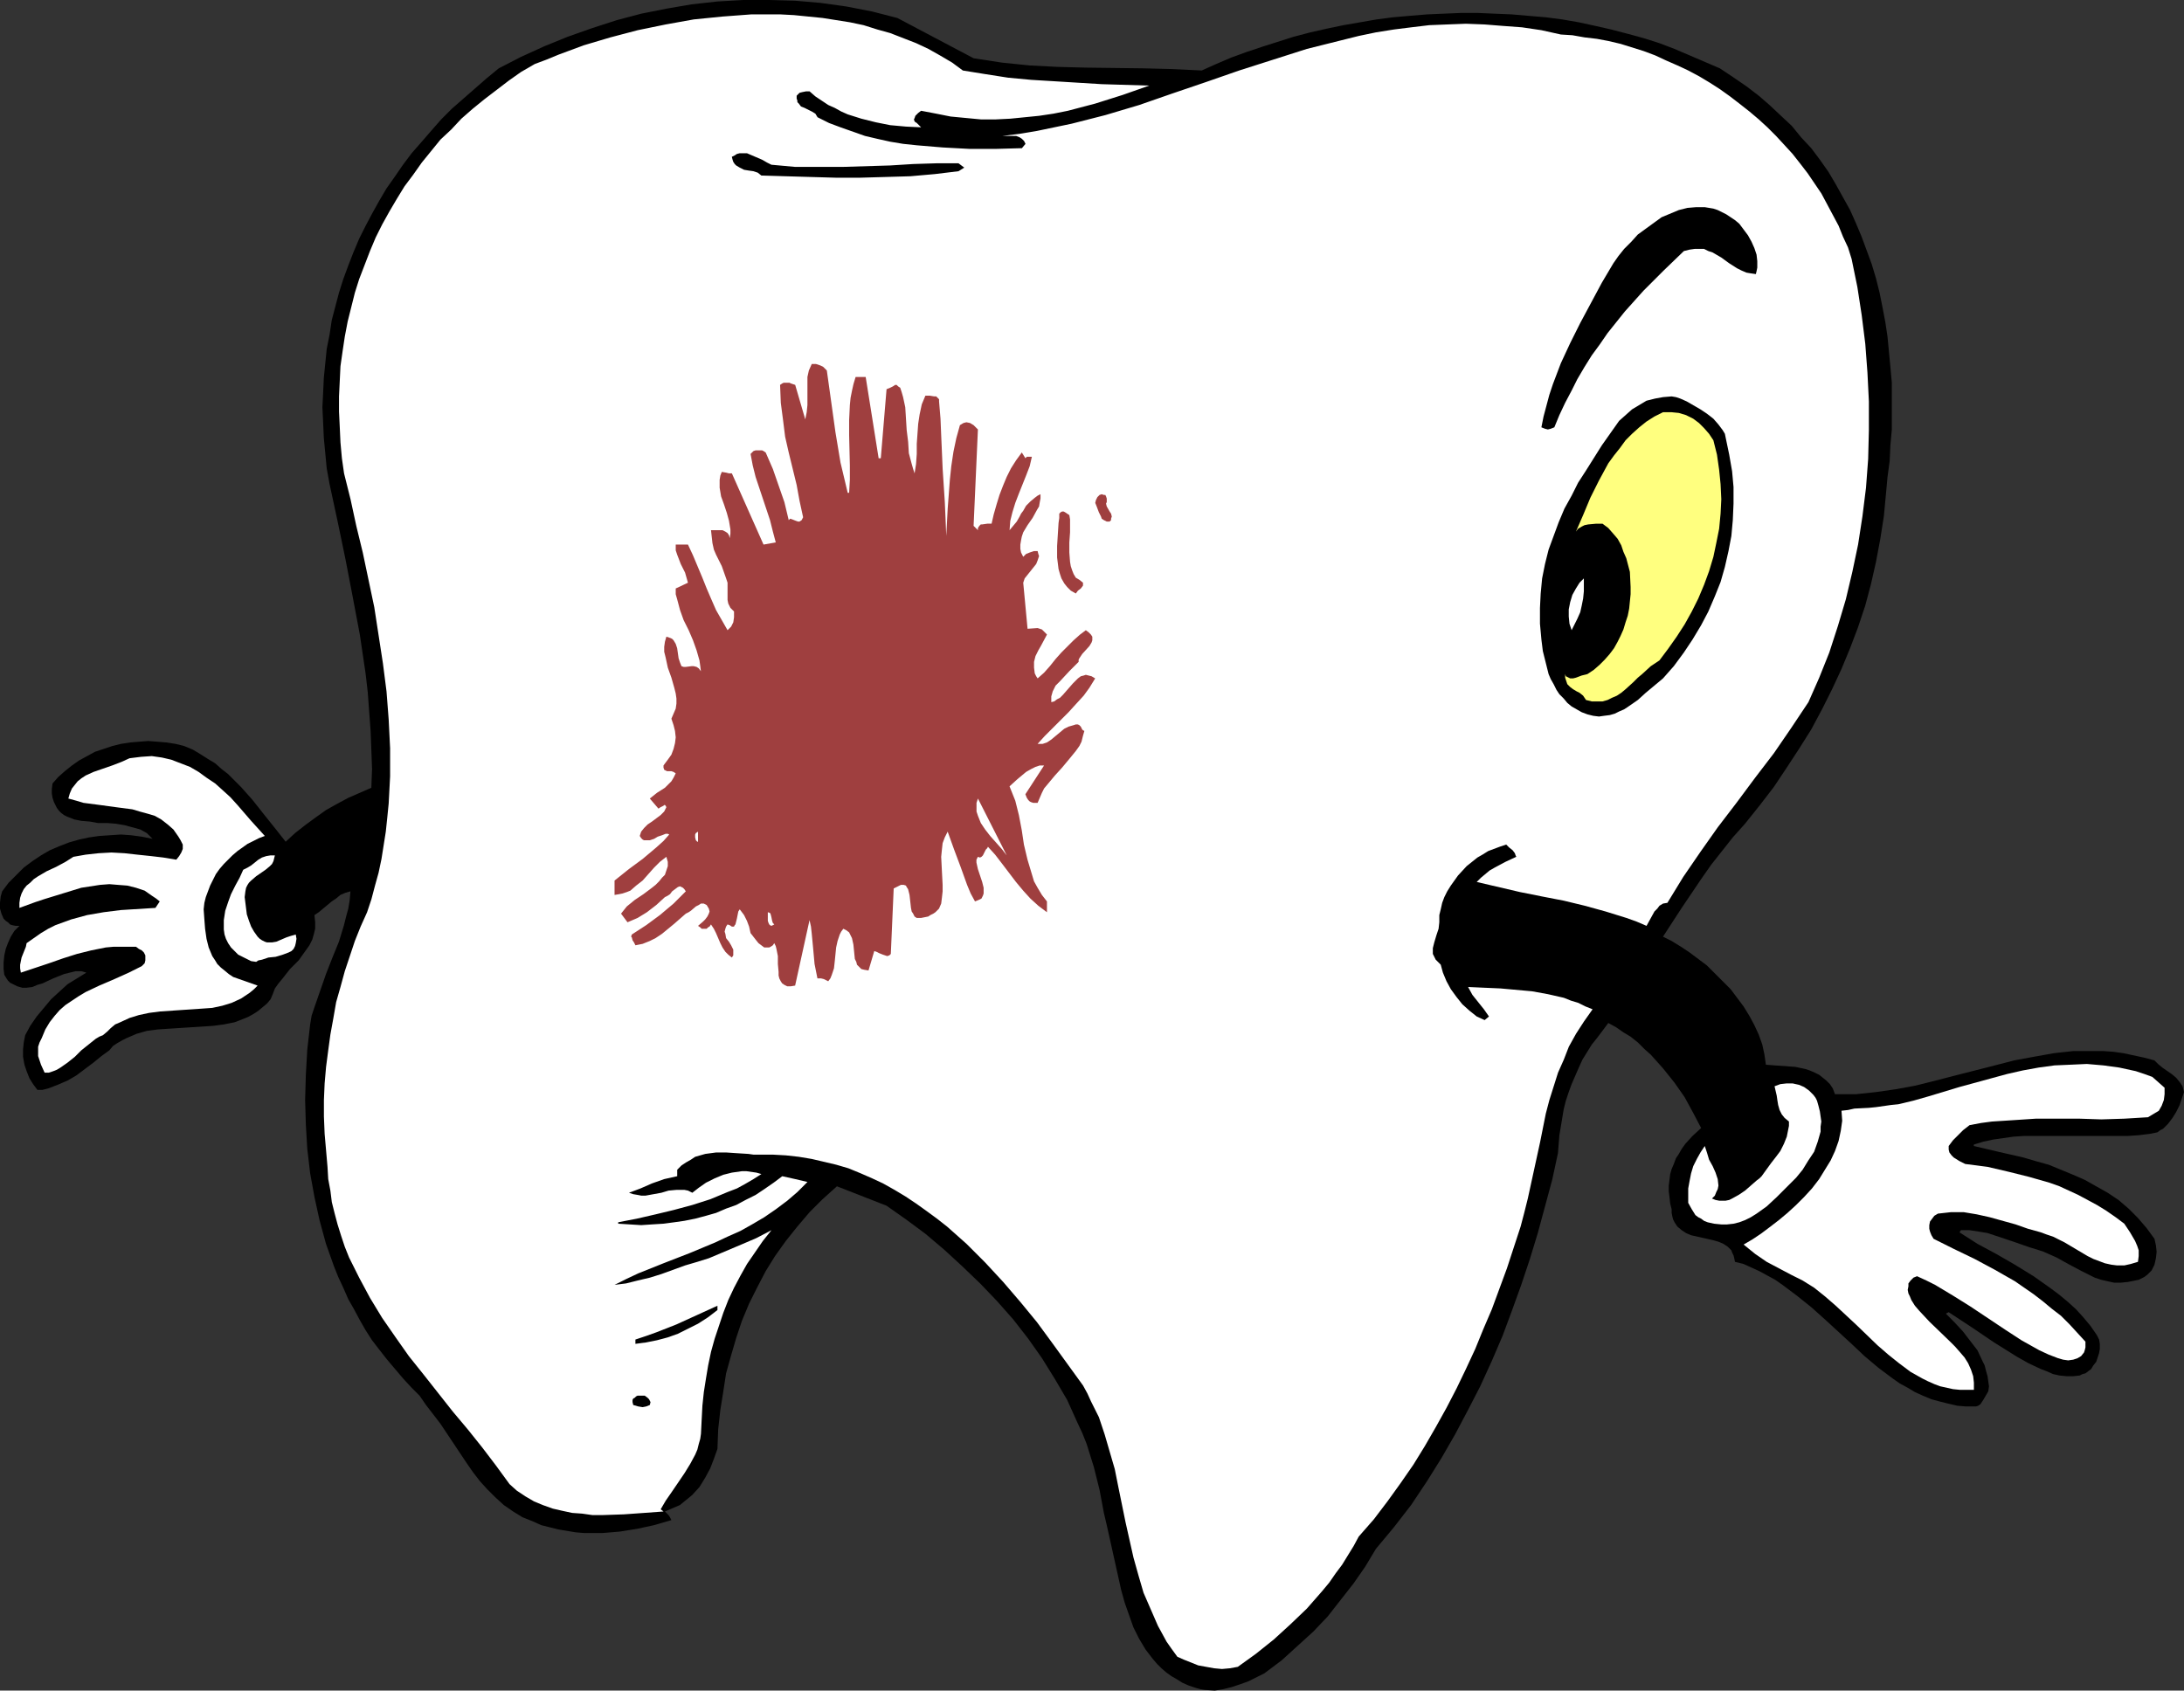 <?xml version="1.0" encoding="UTF-8" standalone="no"?>
<svg
   version="1.0"
   width="129.766mm"
   height="100.467mm"
   id="svg20"
   sodipodi:docname="Cavity.wmf"
   xmlns:inkscape="http://www.inkscape.org/namespaces/inkscape"
   xmlns:sodipodi="http://sodipodi.sourceforge.net/DTD/sodipodi-0.dtd"
   xmlns="http://www.w3.org/2000/svg"
   xmlns:svg="http://www.w3.org/2000/svg">
  <rect width="100%" height="100%" fill="#333333" stroke="none"/>
  <sodipodi:namedview
     id="namedview20"
     pagecolor="#ffffff"
     bordercolor="#000000"
     borderopacity="0.25"
     inkscape:showpageshadow="2"
     inkscape:pageopacity="0.0"
     inkscape:pagecheckerboard="0"
     inkscape:deskcolor="#d1d1d1"
     inkscape:document-units="mm" />
  <defs
     id="defs1">
    <pattern
       id="WMFhbasepattern"
       patternUnits="userSpaceOnUse"
       width="6"
       height="6"
       x="0"
       y="0" />
  </defs>
  <path
     style="fill:#000000;fill-opacity:1;fill-rule:evenodd;stroke:none"
     d="m 218.645,13.088 6.302,0.969 6.302,0.646 6.302,0.323 6.302,0.162 12.928,0.162 6.464,0.162 6.626,0.323 3.232,-1.454 3.394,-1.454 3.555,-1.293 3.394,-1.131 3.555,-1.131 3.555,-1.131 3.717,-0.969 3.555,-0.808 3.878,-0.808 3.717,-0.646 3.717,-0.646 3.717,-0.485 3.717,-0.323 3.878,-0.323 3.717,-0.162 3.878,-0.162 h 3.878 l 3.717,0.162 3.878,0.162 3.717,0.323 3.878,0.323 3.717,0.485 3.717,0.646 3.717,0.808 3.555,0.808 3.717,0.969 3.555,0.969 3.555,1.131 3.394,1.293 3.394,1.454 3.394,1.454 3.394,1.454 2.909,1.939 3.07,2.101 2.747,2.101 2.424,2.101 2.586,2.424 2.424,2.262 2.101,2.585 2.262,2.424 1.939,2.585 1.939,2.747 1.616,2.747 1.616,2.908 1.616,2.908 1.293,2.908 1.293,3.07 1.131,3.07 1.131,3.07 0.97,3.232 0.808,3.232 0.646,3.232 0.646,3.393 0.485,3.232 0.323,3.393 0.323,3.393 0.323,3.555 v 3.393 3.555 3.555 l -0.323,3.555 -0.162,3.555 -0.485,3.555 -0.323,3.555 -0.485,5.171 -0.808,5.171 -0.97,5.171 -1.131,5.009 -1.293,4.847 -1.616,4.847 -1.778,4.686 -1.939,4.686 -2.101,4.524 -2.262,4.524 -2.424,4.524 -2.747,4.363 -2.747,4.201 -2.909,4.363 -3.232,4.201 -3.232,4.04 -2.747,3.07 -2.424,3.07 -2.424,3.07 -2.262,3.232 -4.363,6.463 -4.202,6.463 1.939,0.97 2.101,1.293 1.939,1.293 1.939,1.454 1.939,1.454 1.778,1.777 1.778,1.777 1.778,1.777 1.454,1.939 1.454,1.939 1.293,2.101 1.131,2.101 0.97,2.101 0.808,2.262 0.485,2.262 0.323,2.262 2.101,0.162 2.262,0.162 2.262,0.162 2.262,0.485 0.97,0.323 1.131,0.485 0.97,0.485 0.808,0.646 0.808,0.646 0.808,0.808 0.646,0.97 0.485,1.293 h 2.424 2.262 l 4.525,-0.485 4.525,-0.646 4.363,-0.808 4.525,-1.131 4.363,-1.131 8.888,-2.262 4.363,-1.131 4.363,-0.808 4.525,-0.808 4.363,-0.485 h 2.262 2.262 2.262 l 2.262,0.162 2.262,0.323 2.262,0.485 2.262,0.485 2.424,0.646 0.808,0.808 0.97,0.808 2.101,1.454 0.97,0.808 0.808,0.97 0.646,0.97 0.162,0.646 0.162,0.646 -0.485,1.454 -0.485,1.454 -0.808,1.616 -0.808,1.293 -0.97,1.293 -1.131,1.131 -0.646,0.323 -0.646,0.485 -0.808,0.162 -0.808,0.162 -2.586,0.323 -2.424,0.162 h -5.171 -5.333 -2.586 -2.586 -5.01 -2.586 l -2.424,0.162 -2.262,0.323 -2.262,0.323 -2.262,0.485 -2.101,0.646 v 0.323 l 5.494,1.293 5.656,1.293 2.747,0.808 2.909,0.808 2.747,1.131 2.747,1.131 2.586,1.131 2.586,1.454 2.586,1.454 2.424,1.616 2.262,1.939 2.101,2.101 1.939,2.262 1.778,2.424 0.323,1.454 0.162,1.454 -0.162,1.454 -0.323,1.454 -0.646,1.293 -0.485,0.485 -0.485,0.485 -0.646,0.485 -0.646,0.323 -0.646,0.323 -0.808,0.162 -1.616,0.323 -1.616,0.162 h -1.454 l -1.454,-0.323 -1.454,-0.323 -1.454,-0.485 -2.909,-1.454 -2.747,-1.454 -2.909,-1.616 -2.909,-1.293 -1.454,-0.485 -1.616,-0.485 -3.717,-1.293 -3.878,-1.293 -1.939,-0.646 -1.939,-0.323 -2.101,-0.323 h -1.939 l -0.323,0.485 4.04,2.585 4.202,2.262 4.202,2.424 4.202,2.585 3.878,2.747 1.939,1.454 1.939,1.616 1.778,1.616 1.616,1.777 1.616,1.939 1.454,2.101 0.485,0.97 0.162,0.969 v 1.131 l -0.162,0.97 -0.323,0.97 -0.323,0.969 -0.646,0.808 -0.485,0.808 -0.646,0.485 -0.646,0.485 -0.646,0.162 -0.646,0.323 -1.454,0.162 h -1.454 l -1.616,-0.162 -1.454,-0.323 -1.454,-0.646 -1.293,-0.485 -2.747,-1.293 -2.586,-1.454 -2.586,-1.616 -2.586,-1.616 -5.01,-3.393 -5.171,-3.393 -0.646,0.323 1.939,1.939 1.939,2.101 1.616,2.101 1.616,2.101 1.131,2.424 0.485,0.97 0.323,1.293 0.323,1.131 0.162,1.131 0.162,1.131 -0.162,1.131 -1.131,1.939 -0.646,0.97 -0.485,0.323 -0.485,0.162 h -2.262 l -1.939,-0.162 -2.101,-0.485 -1.939,-0.485 -1.778,-0.485 -1.939,-0.808 -1.778,-0.808 -1.616,-0.97 -1.778,-0.969 -1.616,-1.131 -3.232,-2.424 -3.07,-2.585 -2.909,-2.747 -5.979,-5.494 -3.07,-2.747 -3.232,-2.585 -3.232,-2.424 -1.616,-1.131 -1.778,-0.969 -1.778,-0.97 -1.778,-0.808 -1.778,-0.808 -1.939,-0.485 -0.162,-0.808 -0.162,-0.646 -0.323,-0.646 -0.162,-0.485 -0.808,-0.808 -0.97,-0.646 -1.131,-0.485 -1.131,-0.323 -5.01,-1.131 -1.131,-0.485 -0.97,-0.646 -0.97,-0.808 -0.646,-0.97 -0.323,-0.646 -0.162,-0.646 -0.162,-0.808 v -0.808 l -0.323,-1.293 -0.162,-1.454 -0.162,-1.293 v -1.293 l 0.162,-1.293 0.162,-1.293 0.323,-1.131 0.485,-1.131 0.485,-1.293 0.646,-0.97 0.646,-1.131 0.808,-1.131 1.616,-1.777 1.939,-1.777 -1.778,-3.393 -1.939,-3.555 -2.262,-3.232 -2.586,-3.232 -2.747,-3.07 -1.454,-1.293 -1.454,-1.454 -1.616,-1.293 -1.616,-0.969 -1.616,-1.131 -1.778,-0.97 -2.424,3.232 -1.293,1.616 -2.101,3.393 -0.808,1.777 -1.616,3.716 -0.646,1.777 -0.646,1.939 -0.485,1.939 -0.323,1.939 -0.646,3.878 -0.323,4.04 -1.293,5.979 -1.616,5.979 -1.616,5.979 -1.778,5.817 -1.939,5.817 -2.101,5.817 -2.101,5.655 -2.424,5.655 -2.586,5.655 -2.747,5.332 -2.909,5.494 -3.07,5.332 -3.232,5.171 -3.555,5.332 -3.878,5.009 -4.04,4.847 -2.424,4.04 -2.586,3.716 -2.909,3.716 -2.909,3.716 -3.232,3.393 -3.555,3.232 -3.555,3.232 -3.878,2.908 -3.555,1.777 -1.778,0.646 -1.939,0.646 -1.939,0.485 -1.939,0.323 -2.262,-0.162 -0.97,-0.162 -1.131,-0.323 -1.454,-0.485 -1.454,-0.646 -1.293,-0.808 -1.131,-0.646 -1.131,-0.808 -1.131,-0.97 -0.97,-0.97 -0.97,-1.131 -1.616,-2.101 -1.454,-2.424 -1.293,-2.585 -0.97,-2.747 -0.97,-2.747 -0.808,-2.909 -1.293,-5.817 -1.293,-5.817 -0.646,-2.908 -0.646,-2.747 -0.485,-2.585 -0.485,-2.585 -0.646,-2.585 -0.646,-2.585 -0.808,-2.585 -0.808,-2.585 -0.97,-2.424 -1.131,-2.424 -2.262,-5.009 -2.747,-4.686 -2.909,-4.686 -3.07,-4.363 -3.394,-4.363 -3.717,-4.201 -3.717,-3.878 -4.04,-3.878 -4.04,-3.716 -4.202,-3.555 -4.363,-3.232 -4.363,-3.07 -11.15,-4.363 -3.232,2.908 -2.909,2.908 -2.747,3.232 -2.586,3.232 -2.424,3.393 -2.101,3.393 -1.939,3.716 -1.778,3.555 -1.616,3.878 -1.293,3.878 -1.131,3.878 -1.131,4.04 -0.646,4.201 -0.646,4.04 -0.485,4.363 -0.162,4.363 -0.808,2.262 -0.808,2.101 -1.131,2.101 -1.293,2.101 -1.616,1.777 -0.97,0.808 -0.808,0.646 -0.97,0.808 -1.131,0.485 -1.131,0.485 -1.131,0.485 0.323,0.323 0.323,0.323 0.162,0.162 0.323,0.485 0.162,0.323 0.162,0.323 -3.878,1.131 -3.717,0.808 -4.04,0.646 -3.878,0.323 h -4.04 l -1.939,-0.162 -1.939,-0.323 -1.939,-0.323 -1.939,-0.485 -1.939,-0.485 -1.778,-0.808 -2.424,-0.97 -2.101,-1.293 -2.101,-1.454 -1.939,-1.777 -1.778,-1.777 -1.616,-1.777 -1.616,-2.101 -1.454,-2.101 -2.909,-4.363 -2.909,-4.363 -3.232,-4.201 -1.454,-2.101 -1.778,-1.777 -1.939,-2.101 -1.778,-2.101 -1.778,-2.101 -1.778,-2.262 -1.616,-2.101 -1.454,-2.262 -1.293,-2.262 -1.293,-2.424 -1.293,-2.262 -1.131,-2.585 -1.131,-2.424 -0.97,-2.424 -1.778,-5.009 -1.454,-5.332 -1.131,-5.171 -0.97,-5.332 -0.646,-5.494 -0.323,-5.494 -0.162,-5.494 0.162,-5.655 0.323,-5.655 0.646,-5.655 0.323,-1.939 0.646,-1.939 1.293,-3.716 1.293,-3.716 1.454,-3.716 1.454,-3.555 1.131,-3.716 0.485,-1.939 0.485,-1.777 0.323,-1.939 0.162,-1.939 -1.131,0.323 -1.131,0.485 -0.97,0.808 -0.97,0.646 -1.939,1.616 -0.97,0.808 -0.97,0.646 0.162,1.616 v 1.454 l -0.323,1.293 -0.323,1.131 -0.646,1.293 -0.808,1.131 -1.616,2.262 -1.939,1.939 -1.778,2.262 -0.808,0.97 -0.808,1.131 -0.485,1.293 -0.485,1.131 -0.808,0.969 -0.97,0.808 -0.97,0.808 -0.97,0.646 -1.131,0.646 -1.131,0.485 -2.101,0.808 -2.424,0.485 -2.424,0.323 -5.01,0.323 -5.01,0.323 -2.424,0.162 -2.424,0.323 -2.262,0.646 -2.262,0.97 -0.97,0.485 -1.131,0.646 -0.97,0.646 -0.808,0.97 -1.778,1.293 -1.778,1.454 -1.939,1.454 -1.939,1.454 -1.939,1.131 -2.262,0.97 -2.101,0.808 -1.293,0.323 H 8.403 L 7.434,243.505 6.626,242.213 5.979,240.597 5.494,239.143 5.171,237.365 v -1.616 l 0.162,-1.616 0.323,-1.616 1.131,-2.101 1.454,-2.101 1.616,-1.939 1.616,-1.939 1.939,-1.777 1.778,-1.616 2.101,-1.293 2.101,-1.293 -1.131,-0.323 h -1.293 l -1.293,0.323 -1.293,0.323 -2.424,0.97 -2.424,1.131 -1.131,0.323 -1.131,0.485 -1.293,0.162 H 5.01 L 3.878,221.53 2.909,221.045 2.262,220.722 1.778,220.237 1.454,219.753 0.97,218.945 0.808,217.652 v -1.454 l 0.162,-1.616 0.323,-1.454 0.485,-1.293 0.646,-1.454 0.808,-1.293 1.131,-1.131 H 3.555 L 2.747,207.796 2.262,207.634 1.778,207.149 1.293,206.826 0.808,206.341 0.323,205.21 0,204.079 v -1.293 l 0.162,-1.454 0.323,-1.131 1.454,-1.939 1.778,-1.777 1.616,-1.616 1.939,-1.454 1.939,-1.293 1.939,-1.131 2.262,-0.97 2.101,-0.808 2.262,-0.646 2.262,-0.485 2.262,-0.323 2.424,-0.162 2.424,-0.162 2.262,0.162 2.424,0.323 2.424,0.485 -0.646,-0.646 -0.646,-0.646 -1.454,-0.808 -1.778,-0.485 -1.778,-0.485 -1.939,-0.323 -1.939,-0.162 h -2.101 l -1.778,-0.323 -1.939,-0.162 -1.616,-0.323 -1.616,-0.646 -0.646,-0.323 -0.646,-0.485 -0.485,-0.485 -0.485,-0.646 -0.323,-0.646 -0.323,-0.646 -0.323,-0.97 -0.162,-0.97 v -0.969 l 0.162,-1.293 1.293,-1.454 1.454,-1.293 1.616,-1.293 1.616,-1.131 1.778,-0.969 1.778,-0.97 1.939,-0.646 1.939,-0.646 1.939,-0.485 2.101,-0.323 1.939,-0.162 2.101,-0.162 2.101,0.162 1.939,0.162 2.101,0.323 1.939,0.485 1.939,0.808 1.616,0.97 1.778,1.131 1.616,0.97 1.454,1.293 1.454,1.131 2.909,2.908 2.586,2.908 2.424,3.07 2.586,3.232 2.424,3.07 2.101,-1.939 2.262,-1.777 2.424,-1.777 2.262,-1.616 2.586,-1.454 2.424,-1.293 2.586,-1.131 2.586,-1.131 0.162,-4.201 -0.162,-4.363 -0.162,-4.201 -0.323,-4.363 -0.323,-4.363 -0.485,-4.201 -1.293,-8.725 -1.616,-8.564 -1.616,-8.402 -1.778,-8.564 -1.778,-8.241 -0.646,-3.555 -0.323,-3.393 -0.323,-3.393 -0.162,-3.555 -0.162,-3.393 0.162,-3.232 0.162,-3.393 0.323,-3.232 0.323,-3.232 0.646,-3.232 0.485,-3.232 1.616,-6.14 0.97,-3.07 1.131,-3.07 1.131,-2.908 1.293,-3.07 1.454,-2.908 1.454,-2.747 1.616,-2.908 1.616,-2.747 1.939,-2.747 1.778,-2.585 1.939,-2.585 2.262,-2.585 2.101,-2.424 2.262,-2.585 2.424,-2.424 2.586,-2.262 2.586,-2.262 2.586,-2.262 2.747,-2.262 5.01,-2.585 5.333,-2.424 5.171,-2.101 5.494,-1.939 5.494,-1.777 5.494,-1.454 5.656,-1.131 5.656,-0.969 5.818,-0.646 L 166.933,0 h 5.818 l 5.818,0.162 5.656,0.485 5.818,0.808 5.818,1.131 5.656,1.454 z"
     id="path1" />
  <path
     style="fill:#ffffff;fill-opacity:1;fill-rule:evenodd;stroke:none"
     d="m 216.221,15.835 5.01,0.808 5.171,0.808 5.171,0.485 5.333,0.323 10.504,0.646 10.666,0.323 -5.979,2.101 -3.07,0.969 -3.07,0.969 -3.07,0.808 -3.07,0.808 -3.232,0.646 -3.232,0.485 -3.232,0.323 -3.232,0.323 -3.232,0.162 h -3.394 l -3.394,-0.323 -3.394,-0.323 -3.232,-0.646 -3.394,-0.646 -0.646,0.485 -0.646,0.646 -0.162,0.485 -0.162,0.323 0.162,0.485 0.485,0.323 0.97,0.969 -3.394,-0.162 -3.555,-0.323 -3.232,-0.646 -3.232,-0.808 -3.07,-0.969 -1.454,-0.646 -1.454,-0.808 -1.454,-0.646 -1.454,-0.969 -1.454,-0.969 -1.293,-1.131 h -0.808 l -0.808,0.162 -0.646,0.162 -0.323,0.323 -0.323,0.323 v 0.646 l 0.162,0.485 v 0.323 l 0.323,0.323 0.485,0.646 0.808,0.323 1.616,0.808 0.808,0.485 0.485,0.808 2.586,1.293 2.586,0.969 2.747,0.969 2.747,0.969 2.747,0.646 2.909,0.646 2.909,0.485 3.07,0.323 5.818,0.485 5.979,0.323 h 5.979 l 5.818,-0.162 0.808,-0.969 -0.323,-0.646 -0.485,-0.485 -0.485,-0.323 -0.808,-0.323 h -0.646 -0.808 -1.616 l 3.878,-0.485 3.878,-0.646 3.878,-0.808 3.878,-0.808 7.595,-1.939 7.595,-2.262 7.434,-2.585 7.595,-2.585 7.434,-2.585 7.595,-2.424 7.595,-2.424 7.757,-1.939 3.878,-0.969 3.878,-0.808 4.04,-0.646 3.878,-0.485 4.04,-0.485 4.04,-0.162 4.202,-0.162 4.202,0.162 4.04,0.323 4.363,0.323 4.363,0.646 4.363,0.969 2.586,0.162 2.747,0.485 2.747,0.323 2.586,0.485 2.747,0.646 2.586,0.808 2.586,0.808 2.586,0.969 2.424,1.131 2.586,1.131 2.424,1.131 2.424,1.293 2.424,1.454 2.262,1.454 2.262,1.616 2.101,1.616 2.262,1.777 2.101,1.777 1.939,1.777 1.939,1.939 1.939,2.101 1.778,1.939 1.778,2.262 1.616,2.101 3.07,4.524 1.293,2.424 1.293,2.424 1.293,2.424 0.97,2.424 1.131,2.424 0.808,2.585 1.293,6.302 0.97,6.302 0.808,6.463 0.485,6.463 0.323,6.463 v 6.463 l -0.162,6.463 -0.485,6.463 -0.808,6.463 -0.97,6.302 -1.293,6.14 -1.454,6.14 -1.778,5.979 -1.939,5.979 -2.262,5.655 -2.424,5.494 -3.878,5.817 -3.878,5.655 -4.202,5.494 -4.202,5.655 -4.202,5.494 -3.878,5.494 -3.878,5.655 -1.778,2.908 -1.778,2.908 -0.97,0.162 -0.808,0.485 -0.485,0.646 -0.646,0.646 -1.778,3.232 -2.262,-0.97 -2.262,-0.808 -4.686,-1.454 -4.686,-1.293 -4.686,-1.131 -5.01,-0.969 -2.424,-0.485 -2.424,-0.485 -4.848,-1.131 -4.848,-1.131 0.97,-0.97 0.97,-0.808 0.97,-0.808 1.131,-0.646 2.424,-1.293 2.424,-1.131 -0.162,-0.323 -0.162,-0.485 -0.485,-0.646 -0.808,-0.646 -0.646,-0.646 -1.454,0.485 -1.293,0.485 -1.293,0.485 -1.293,0.808 -1.131,0.646 -2.424,1.939 -1.939,2.101 -0.808,1.131 -0.808,1.131 -0.808,1.293 -0.646,1.293 -0.485,1.293 -0.323,1.454 -0.323,1.293 v 0.808 0.808 l -0.162,1.454 -0.485,1.454 -0.485,1.616 -0.323,1.293 v 0.646 0.646 l 0.323,0.646 0.323,0.646 0.485,0.485 0.646,0.646 0.485,1.777 0.808,1.939 0.97,1.777 1.293,1.777 1.293,1.616 1.616,1.454 1.616,1.293 1.778,0.808 0.97,-0.808 -1.131,-1.616 -1.293,-1.616 -1.293,-1.616 -0.97,-1.777 3.555,0.162 3.717,0.162 3.555,0.323 3.555,0.323 3.555,0.646 3.555,0.808 1.616,0.646 1.616,0.485 1.616,0.808 1.616,0.646 -1.939,2.747 -1.778,2.747 -1.616,2.908 -1.131,2.908 -1.293,2.908 -0.97,3.07 -0.97,3.07 -0.808,3.07 -1.293,6.463 -2.747,12.603 -0.808,3.232 -0.808,3.07 -3.07,9.372 -3.394,9.21 -1.939,4.524 -1.778,4.363 -2.101,4.524 -2.101,4.363 -2.262,4.363 -2.424,4.363 -2.424,4.201 -2.586,4.201 -2.909,4.201 -2.909,4.04 -3.07,4.04 -3.394,3.878 -1.131,2.101 -1.293,2.101 -1.293,2.101 -1.454,1.939 -1.454,2.101 -1.616,1.939 -3.394,3.878 -3.717,3.555 -3.717,3.393 -4.04,3.232 -4.04,2.909 -1.778,0.323 -1.778,0.162 -1.778,-0.162 -1.778,-0.323 -1.778,-0.323 -1.616,-0.646 -1.616,-0.646 -1.454,-0.646 -1.293,-1.777 -1.131,-1.616 -0.97,-1.777 -0.97,-1.777 -1.616,-3.716 -1.616,-3.716 -1.131,-3.878 -1.131,-4.04 -1.778,-7.918 -1.616,-7.918 -0.808,-4.04 -1.131,-3.878 -1.131,-3.878 -1.293,-3.878 -1.778,-3.555 -0.808,-1.777 -0.97,-1.777 -3.394,-4.686 -3.394,-4.686 -3.555,-4.847 -3.717,-4.524 -3.878,-4.524 -4.04,-4.363 -4.202,-4.201 -4.363,-3.878 -2.262,-1.777 -2.424,-1.777 -2.262,-1.616 -2.424,-1.616 -2.424,-1.454 -2.586,-1.454 -2.424,-1.131 -2.586,-1.131 -2.747,-1.131 -2.747,-0.808 -2.747,-0.646 -2.747,-0.646 -2.909,-0.485 -2.909,-0.323 -2.909,-0.162 h -3.07 -1.293 l -1.131,-0.162 -2.586,-0.162 -2.424,-0.162 h -2.262 l -2.424,0.323 -1.131,0.323 -1.131,0.323 -0.97,0.646 -1.131,0.646 -0.97,0.646 -0.97,0.969 v 1.293 0.162 l -2.909,0.646 -2.747,0.97 -2.586,1.131 -2.586,0.969 0.97,0.323 0.97,0.162 0.808,0.162 h 0.97 l 1.778,-0.323 1.778,-0.323 1.616,-0.485 1.778,-0.162 h 0.97 0.808 l 0.808,0.162 0.97,0.485 1.454,-1.131 1.616,-1.131 1.939,-0.969 1.939,-0.808 1.939,-0.485 1.131,-0.162 1.131,-0.162 h 0.97 l 1.131,0.162 1.131,0.162 1.131,0.323 -1.778,1.131 -1.939,1.131 -1.778,0.97 -2.101,0.808 -3.878,1.616 -4.04,1.293 -4.202,1.131 -4.04,0.97 -4.202,0.969 -4.202,0.808 v 0.323 l 2.586,0.162 2.586,0.162 2.424,-0.162 2.586,-0.162 2.424,-0.323 2.262,-0.323 2.424,-0.485 2.424,-0.646 2.262,-0.646 2.262,-0.97 2.262,-0.808 2.101,-1.131 2.262,-1.131 1.939,-1.293 2.101,-1.454 1.939,-1.454 2.909,0.646 2.747,0.646 -2.262,2.262 -2.262,1.939 -2.586,1.939 -2.586,1.777 -2.747,1.616 -2.586,1.454 -2.909,1.293 -2.747,1.293 -5.818,2.424 -5.818,2.262 -5.656,2.262 -2.747,1.293 -2.586,1.293 2.586,-0.323 2.586,-0.646 2.747,-0.646 2.586,-0.808 5.333,-1.939 2.747,-0.808 2.586,-0.808 7.272,-3.07 3.394,-1.454 3.394,-1.777 -1.939,2.424 -1.778,2.585 -1.778,2.585 -1.454,2.585 -1.454,2.747 -1.293,2.747 -1.131,2.908 -0.97,2.908 -0.97,2.908 -0.808,2.908 -0.646,3.07 -0.485,2.908 -0.485,3.07 -0.323,3.07 -0.162,3.07 -0.162,3.232 -0.162,1.131 -0.323,1.131 -0.323,1.293 -0.485,1.131 -1.131,2.101 -1.293,2.101 -2.747,4.04 -1.454,2.101 -1.131,1.939 0.646,0.485 -4.363,0.323 -4.525,0.323 -4.686,0.162 h -2.424 l -2.262,-0.323 -2.262,-0.162 -2.262,-0.485 -2.101,-0.485 -2.262,-0.808 -1.939,-0.808 -1.939,-1.131 -1.939,-1.293 -1.616,-1.454 -3.07,-4.201 -3.07,-4.04 -3.232,-4.04 -3.394,-4.04 -6.626,-8.402 -3.232,-4.04 -3.07,-4.363 -2.909,-4.201 -2.747,-4.524 -2.424,-4.524 -1.131,-2.262 -1.131,-2.262 -0.97,-2.424 -0.808,-2.424 -0.808,-2.585 -0.646,-2.424 -0.646,-2.585 -0.323,-2.585 -0.485,-2.585 -0.162,-2.747 -0.323,-3.716 -0.323,-3.716 -0.162,-3.878 v -3.716 l 0.162,-3.716 0.323,-3.716 0.485,-3.716 0.485,-3.555 0.646,-3.555 0.646,-3.716 0.97,-3.393 0.97,-3.555 1.131,-3.393 1.131,-3.393 1.293,-3.232 1.454,-3.232 0.97,-2.908 0.808,-3.07 0.808,-2.908 0.646,-3.07 0.485,-3.07 0.485,-3.07 0.323,-3.07 0.323,-3.232 0.323,-6.14 v -6.302 l -0.323,-6.463 -0.485,-6.302 -0.808,-6.302 -0.97,-6.302 -0.97,-6.302 -1.293,-6.14 -1.293,-6.14 -1.454,-5.979 -1.293,-5.979 -1.454,-5.817 -0.485,-3.393 -0.323,-3.555 -0.162,-3.555 -0.162,-3.393 v -3.393 l 0.162,-3.393 0.162,-3.393 0.485,-3.393 0.485,-3.232 0.646,-3.393 0.808,-3.232 0.808,-3.232 0.97,-3.07 2.424,-6.302 1.293,-3.07 1.454,-2.908 1.616,-2.908 1.616,-2.747 1.778,-2.908 1.939,-2.585 1.939,-2.747 2.101,-2.585 2.101,-2.585 2.424,-2.262 2.262,-2.424 2.586,-2.262 2.586,-2.101 2.747,-2.101 2.747,-2.101 2.747,-1.939 3.07,-1.777 2.586,-0.969 2.747,-1.131 5.656,-2.101 5.979,-1.777 6.141,-1.616 6.302,-1.293 6.302,-1.131 6.464,-0.646 6.464,-0.485 h 3.232 3.232 l 3.07,0.162 3.232,0.323 3.232,0.323 3.07,0.485 3.07,0.485 3.07,0.646 3.07,0.969 2.909,0.808 2.909,1.131 2.909,1.131 2.747,1.293 2.586,1.454 2.747,1.616 z"
     id="path2" />
  <path
     style="fill:#000000;fill-opacity:1;fill-rule:evenodd;stroke:none"
     d="m 215.251,36.679 1.293,0.969 -1.293,0.808 -5.333,0.646 -5.494,0.485 -5.494,0.162 -5.656,0.162 h -5.656 l -5.656,-0.162 -5.494,-0.162 -5.494,-0.162 -0.808,-0.646 -0.97,-0.323 -1.131,-0.162 -0.97,-0.162 -0.97,-0.485 -0.808,-0.485 -0.323,-0.323 -0.323,-0.485 -0.162,-0.485 -0.162,-0.646 0.646,-0.323 0.485,-0.323 0.646,-0.162 h 0.485 1.131 l 1.131,0.485 2.262,0.969 1.131,0.646 0.97,0.485 5.333,0.485 h 5.333 5.333 l 5.333,-0.162 5.333,-0.162 5.171,-0.323 5.171,-0.162 z"
     id="path3" />
  <path
     style="fill:#000000;fill-opacity:1;fill-rule:evenodd;stroke:none"
     d="m 390.587,50.252 0.97,1.293 0.97,1.293 0.808,1.454 0.646,1.454 0.485,1.454 0.162,1.454 v 1.454 l -0.162,0.808 -0.162,0.646 -1.131,-0.162 -0.97,-0.162 -1.131,-0.485 -0.97,-0.485 -1.778,-1.131 -1.778,-1.293 -1.939,-1.131 -0.97,-0.323 -0.97,-0.485 h -0.97 -1.131 l -1.131,0.162 -1.293,0.323 -4.525,4.363 -4.525,4.524 -4.202,4.686 -1.939,2.424 -1.939,2.424 -1.778,2.585 -1.778,2.424 -1.616,2.585 -1.616,2.747 -1.293,2.585 -1.454,2.747 -1.293,2.747 -1.131,2.747 -0.808,0.323 -0.646,0.162 -0.646,-0.162 -0.808,-0.323 0.485,-2.424 0.646,-2.424 0.646,-2.424 0.808,-2.424 1.778,-4.686 2.101,-4.524 2.262,-4.524 2.424,-4.524 2.424,-4.524 2.586,-4.363 1.131,-1.616 1.293,-1.616 1.616,-1.616 1.454,-1.616 1.778,-1.293 1.778,-1.293 1.778,-1.293 1.939,-0.808 1.939,-0.808 1.939,-0.485 1.939,-0.162 h 1.939 l 1.939,0.323 0.97,0.323 0.97,0.485 0.97,0.485 0.97,0.646 0.97,0.646 z"
     id="path4" />
  <path
     style="fill:#9f3f3f;fill-opacity:1;fill-rule:evenodd;stroke:none"
     d="m 185.678,83.215 0.97,6.948 0.97,6.948 1.131,6.786 0.808,3.393 0.808,3.393 h 0.323 l 0.162,-2.908 v -3.232 l -0.162,-6.786 v -3.393 l 0.162,-3.393 0.162,-1.616 0.323,-1.616 0.323,-1.454 0.485,-1.616 h 2.262 l 2.909,18.259 h 0.485 l 1.293,-15.512 0.808,-0.323 0.646,-0.323 0.485,-0.323 h 0.323 l 0.323,0.323 0.485,0.323 0.323,0.969 0.323,1.131 0.485,2.262 0.162,2.585 0.162,2.585 0.323,2.585 0.162,2.585 0.646,2.424 0.323,1.131 0.323,0.969 0.323,-2.101 0.162,-2.262 v -1.131 -1.131 l 0.162,-2.262 0.162,-2.262 0.323,-2.101 0.485,-2.262 0.808,-1.939 h 0.97 l 0.97,0.162 h 0.485 l 0.323,0.323 0.323,0.323 v 0.485 l 0.323,3.878 0.162,3.878 0.323,7.433 0.485,7.433 0.162,3.716 0.162,3.878 0.323,-6.14 0.485,-6.463 0.323,-3.07 0.485,-3.232 0.646,-3.07 0.808,-2.908 0.808,-0.485 0.646,-0.162 0.808,0.162 0.808,0.485 0.97,0.969 -0.97,21.652 0.97,0.969 v -0.485 l 0.323,-0.485 0.323,-0.323 h 0.323 l 1.131,-0.162 h 0.97 l 0.485,-2.101 0.646,-2.262 0.646,-2.101 0.808,-2.101 0.808,-1.939 0.97,-1.939 1.131,-1.777 1.293,-1.777 0.808,1.293 0.323,-0.323 h 0.485 0.323 0.323 l -0.485,2.101 -0.808,2.101 -1.616,4.04 -0.808,2.101 -0.646,2.101 -0.485,1.939 -0.162,2.101 0.808,-0.969 0.808,-0.97 0.646,-1.131 0.323,-0.646 0.485,-0.646 0.646,-1.131 0.97,-0.97 0.97,-0.808 0.646,-0.485 0.646,-0.323 v 0.97 l -0.162,0.808 -0.162,0.97 -0.485,0.808 -0.97,1.777 -1.131,1.616 -0.97,1.616 -0.323,0.97 -0.162,0.808 -0.162,0.97 v 0.97 l 0.162,0.808 0.485,0.97 0.646,-0.646 0.808,-0.323 0.97,-0.323 h 0.808 l 0.162,0.646 0.162,0.485 -0.323,0.969 -0.323,0.808 -0.646,0.808 -1.293,1.616 -0.646,0.808 -0.323,0.97 0.97,10.341 2.262,-0.162 0.485,0.162 0.485,0.162 0.485,0.485 0.646,0.646 -1.293,2.424 -0.646,1.131 -0.646,1.293 -0.323,1.293 v 1.293 l 0.162,1.293 0.323,0.646 0.323,0.485 1.454,-1.293 1.293,-1.454 1.293,-1.616 1.293,-1.454 1.454,-1.454 1.293,-1.293 1.454,-1.293 1.293,-0.969 0.646,0.485 0.485,0.485 0.323,0.485 v 0.485 0.323 l -0.162,0.485 -0.485,0.808 -1.616,1.777 -0.646,0.969 -0.162,0.323 v 0.485 l -2.101,2.101 -2.101,2.262 -0.97,0.97 -0.646,1.293 -0.323,1.131 v 0.646 0.646 l 0.646,-0.162 0.646,-0.485 0.646,-0.323 0.646,-0.646 1.131,-1.293 1.131,-1.293 1.131,-1.131 0.646,-0.485 0.646,-0.162 0.485,-0.162 0.646,0.162 0.646,0.162 0.808,0.485 -1.293,2.101 -1.293,1.777 -1.778,1.939 -1.616,1.777 -3.555,3.555 -1.778,1.777 -1.616,1.777 h 0.646 0.485 l 0.97,-0.323 0.97,-0.646 0.97,-0.808 1.939,-1.616 0.97,-0.485 1.131,-0.323 0.485,-0.162 h 0.485 l 0.323,0.162 0.323,0.323 0.323,0.646 0.162,0.162 0.323,0.162 -0.323,1.131 -0.323,1.293 -0.485,0.97 -0.808,1.131 -1.454,1.777 -1.616,1.939 -1.616,1.777 -1.616,1.939 -0.808,0.969 -0.485,0.97 -0.485,1.131 -0.485,1.131 h -0.485 -0.485 l -0.485,-0.162 -0.323,-0.162 -0.323,-0.323 -0.323,-0.485 -0.323,-0.808 4.202,-6.463 h -0.97 l -0.97,0.323 -0.97,0.485 -1.131,0.646 -1.939,1.616 -1.778,1.616 0.646,1.616 0.646,1.616 0.808,3.232 0.646,3.393 0.485,3.232 0.808,3.393 0.485,1.616 0.485,1.616 0.485,1.616 0.808,1.454 0.97,1.616 1.131,1.454 v 2.424 l -1.939,-1.454 -1.778,-1.616 -1.616,-1.777 -1.616,-1.939 -3.07,-4.04 -1.616,-2.101 -1.616,-1.777 -0.162,0.323 -0.323,0.323 -0.485,0.97 -0.162,0.323 -0.323,0.323 -0.323,0.162 -0.485,-0.162 -0.323,0.646 v 0.646 l 0.323,1.454 0.97,2.908 0.323,1.293 v 0.646 0.646 l -0.162,0.485 -0.323,0.646 -0.646,0.323 -0.808,0.323 -0.97,-1.777 -0.808,-1.939 -1.454,-4.04 -1.454,-3.878 -1.454,-4.04 -0.646,1.293 -0.485,1.293 -0.162,1.454 -0.162,1.616 0.162,3.232 0.162,3.07 v 1.454 l -0.162,1.454 -0.162,1.293 -0.485,1.131 -0.808,0.808 -0.485,0.323 -0.646,0.323 -0.485,0.323 -0.808,0.162 -0.808,0.162 h -0.97 l -0.485,-0.323 -0.323,-0.646 -0.323,-0.485 -0.162,-0.808 -0.162,-1.454 -0.162,-1.454 -0.162,-0.646 -0.162,-0.646 -0.323,-0.485 -0.162,-0.323 -0.485,-0.162 h -0.646 l -0.646,0.323 -0.97,0.485 -0.646,14.704 -0.323,0.323 -0.485,0.162 -0.485,-0.162 -0.485,-0.162 -0.808,-0.323 -0.646,-0.323 -0.485,-0.162 -1.293,4.363 -0.97,-0.162 -0.646,-0.162 -0.485,-0.485 -0.485,-0.485 -0.162,-0.646 -0.323,-0.646 -0.162,-1.616 -0.162,-1.616 -0.323,-1.454 -0.323,-0.646 -0.323,-0.646 -0.646,-0.485 -0.646,-0.323 -0.485,0.646 -0.323,0.646 -0.485,1.454 -0.323,1.454 -0.162,1.616 -0.162,1.616 -0.162,1.454 -0.485,1.454 -0.323,0.808 -0.485,0.646 -0.97,-0.485 -0.646,-0.162 h -0.808 l -0.323,-1.616 -0.323,-1.616 -0.323,-3.555 -0.323,-3.393 -0.162,-1.454 -0.323,-1.454 -3.232,14.704 -0.97,0.162 h -0.808 l -0.646,-0.323 -0.485,-0.323 -0.323,-0.485 -0.323,-0.646 -0.162,-0.646 v -0.808 l -0.162,-1.777 v -1.777 l -0.323,-1.616 -0.162,-0.646 -0.323,-0.646 -0.323,0.485 -0.485,0.323 -0.323,0.162 h -0.323 -0.808 l -0.646,-0.485 -0.646,-0.485 -0.646,-0.808 -1.131,-1.454 -0.323,-1.454 -0.485,-1.293 -0.646,-1.293 -0.97,-1.293 -0.323,0.485 -0.162,0.808 -0.162,0.808 -0.162,0.646 -0.162,0.646 -0.162,0.162 -0.162,0.323 h -0.162 -0.323 l -0.485,-0.323 -0.485,-0.162 -0.323,0.485 -0.162,0.485 -0.162,0.646 0.162,0.485 0.162,0.97 0.646,0.808 0.485,0.808 0.485,0.969 v 0.323 0.485 0.485 l -0.323,0.485 -0.808,-0.646 -0.646,-0.646 -0.646,-0.97 -0.485,-0.969 -0.97,-2.262 -0.485,-0.97 -0.646,-0.97 -0.323,0.485 -0.323,0.162 -0.323,0.323 h -0.323 -0.485 -0.323 l -0.323,-0.323 -0.485,-0.323 1.131,-0.97 0.485,-0.485 0.485,-0.646 0.323,-0.646 0.162,-0.485 -0.162,-0.646 -0.485,-0.808 -0.646,-0.323 h -0.646 l -0.485,0.323 -0.646,0.323 -1.131,0.97 -0.485,0.323 -0.646,0.323 -2.586,2.262 -2.747,2.262 -1.454,0.97 -1.293,0.646 -1.616,0.646 -1.616,0.323 -0.323,-0.646 -0.323,-0.485 -0.162,-0.646 -0.162,-0.162 0.162,-0.485 3.232,-2.101 3.07,-2.262 3.07,-2.585 1.454,-1.454 1.293,-1.293 -0.323,-0.485 -0.323,-0.323 -0.323,-0.162 -0.323,-0.162 -0.485,0.162 -0.646,0.485 -0.646,0.485 -0.485,0.646 -0.485,0.323 -0.646,0.323 -1.939,1.777 -2.101,1.616 -2.101,1.293 -2.262,0.97 -1.454,-1.939 0.646,-0.808 0.646,-0.808 1.778,-1.454 1.939,-1.293 1.939,-1.454 0.808,-0.646 0.808,-0.808 0.646,-0.808 0.646,-0.646 0.323,-0.97 0.323,-0.969 v -0.97 l -0.323,-1.131 -1.454,1.131 -1.293,1.293 -2.586,2.908 -1.454,1.131 -1.293,1.131 -0.808,0.323 -0.97,0.323 -0.808,0.162 -0.97,0.162 v -3.232 l 3.232,-2.585 3.07,-2.262 3.07,-2.585 1.616,-1.454 1.293,-1.454 -0.323,-0.162 h -0.485 l -0.808,0.323 -0.97,0.323 -0.808,0.485 -0.97,0.323 h -0.808 -0.485 l -0.323,-0.162 -0.323,-0.323 -0.323,-0.485 0.162,-0.485 0.162,-0.485 0.646,-0.808 0.808,-0.808 0.97,-0.646 1.939,-1.454 0.808,-0.808 0.485,-0.969 -0.162,-0.323 -0.162,-0.162 h -0.162 l -0.162,0.162 -0.646,0.323 -0.485,0.323 -1.939,-2.262 0.808,-0.646 0.808,-0.646 1.778,-1.131 0.646,-0.646 0.808,-0.808 0.485,-0.808 0.485,-0.97 -0.485,-0.323 -0.485,-0.162 h -0.485 -0.485 l -0.323,-0.162 -0.323,-0.162 -0.162,-0.485 v -0.485 l 0.97,-1.293 0.808,-1.131 0.485,-1.293 0.323,-1.293 0.162,-1.293 -0.162,-1.454 -0.323,-1.293 -0.485,-1.454 0.485,-1.131 0.485,-1.131 0.162,-1.131 v -1.131 l -0.162,-1.131 -0.323,-1.293 -0.646,-2.262 -0.808,-2.262 -0.485,-2.262 -0.323,-1.293 v -1.131 l 0.162,-1.131 0.323,-1.131 0.485,0.162 0.485,0.162 0.323,0.162 0.323,0.323 0.485,0.808 0.323,0.97 0.323,2.262 0.323,0.97 0.323,0.808 0.485,0.162 h 0.485 l 1.293,-0.162 h 0.485 l 0.646,0.162 0.485,0.323 0.485,0.646 -0.162,-1.293 -0.162,-1.131 -0.646,-2.262 -0.808,-2.262 -0.97,-2.262 -1.131,-2.262 -0.808,-2.262 -0.646,-2.424 -0.323,-1.131 v -1.293 l 2.747,-1.293 -0.323,-1.131 -0.323,-1.131 -0.97,-1.939 -0.808,-2.101 -0.323,-0.97 v -1.293 h 2.747 l 1.131,2.424 2.101,5.009 0.97,2.424 0.97,2.262 1.131,2.585 1.293,2.262 1.293,2.262 0.808,-0.808 0.485,-0.97 0.162,-1.131 v -1.293 l -0.485,-0.485 -0.323,-0.323 -0.485,-0.97 -0.162,-0.808 v -0.97 -0.97 -0.969 -0.97 l -0.323,-0.97 -0.97,-2.747 -0.646,-1.293 -0.646,-1.293 -0.485,-1.131 -0.323,-1.454 -0.162,-1.454 -0.162,-1.454 h 1.454 0.485 0.646 l 0.646,0.323 0.485,0.323 0.323,0.485 0.162,0.646 0.162,-0.97 v -0.97 l -0.323,-1.939 -0.485,-1.777 -0.646,-1.939 -0.646,-1.777 -0.323,-1.939 v -0.808 -0.969 l 0.162,-0.97 0.323,-0.808 0.97,0.162 0.646,0.162 h 0.646 l 7.11,15.997 2.747,-0.485 -0.646,-2.424 -0.646,-2.585 -1.616,-4.847 -1.616,-4.847 -0.646,-2.585 -0.485,-2.585 0.323,-0.323 0.323,-0.323 0.485,-0.162 h 0.485 0.97 l 0.323,0.162 0.485,0.323 1.616,3.716 1.293,3.716 1.293,3.716 0.97,4.04 0.323,-0.323 0.485,0.162 0.808,0.323 0.485,0.162 h 0.323 l 0.485,-0.323 0.162,-0.323 0.162,-0.323 -0.808,-3.716 -0.646,-3.555 -1.778,-7.271 -0.808,-3.555 -0.485,-3.878 -0.485,-3.716 -0.162,-4.04 0.485,-0.323 0.323,-0.162 h 0.485 0.323 0.485 l 0.323,0.162 0.97,0.323 2.262,7.756 0.323,-1.616 0.162,-1.616 v -3.232 -1.454 -1.616 l 0.323,-1.454 0.646,-1.454 h 0.97 l 0.97,0.323 0.646,0.323 z"
     id="path5" />
  <path
     style="fill:#000000;fill-opacity:1;fill-rule:evenodd;stroke:none"
     d="m 387.516,98.242 0.808,3.878 0.646,3.716 0.323,3.555 v 3.716 l -0.162,3.716 -0.323,3.555 -0.646,3.393 -0.808,3.555 -0.97,3.393 -1.293,3.232 -1.454,3.393 -1.616,3.07 -1.939,3.232 -1.939,2.908 -2.262,3.07 -2.424,2.747 -1.939,1.616 -1.939,1.616 -1.778,1.616 -2.101,1.454 -0.97,0.646 -1.131,0.485 -0.97,0.485 -1.131,0.323 -1.293,0.162 -1.131,0.162 -1.293,-0.162 -1.293,-0.323 -1.293,-0.485 -1.131,-0.646 -1.131,-0.646 -0.97,-0.808 -0.808,-0.97 -0.97,-0.969 -0.646,-0.97 -0.646,-1.293 -0.646,-1.131 -0.485,-1.131 -0.646,-2.585 -0.646,-2.585 -0.323,-2.585 -0.323,-3.555 v -3.555 l 0.162,-3.232 0.323,-3.393 0.646,-3.232 0.808,-3.232 1.131,-3.07 1.131,-3.07 1.293,-3.07 1.616,-2.908 1.454,-2.908 1.778,-2.747 3.555,-5.655 3.878,-5.494 1.454,-1.293 1.454,-1.293 1.616,-0.969 1.616,-0.969 1.939,-0.485 1.778,-0.323 1.939,-0.162 0.97,0.162 0.97,0.323 1.454,0.646 3.07,1.777 1.454,0.969 1.454,1.131 1.131,1.293 0.97,1.293 0.485,0.808 z"
     id="path6" />
  <path
     style="fill:#ffff7f;fill-opacity:1;fill-rule:evenodd;stroke:none"
     d="m 384.769,98.889 0.808,3.232 0.485,3.393 0.323,3.232 0.162,3.393 -0.162,3.232 -0.323,3.393 -0.646,3.232 -0.646,3.07 -0.97,3.232 -1.131,3.07 -1.293,3.07 -1.454,2.908 -1.616,2.908 -1.778,2.747 -1.939,2.747 -1.939,2.585 -0.97,0.646 -0.97,0.646 -1.939,1.777 -0.97,0.808 -0.97,0.97 -1.778,1.616 -0.97,0.808 -0.97,0.646 -1.131,0.485 -0.97,0.485 -1.131,0.323 h -1.131 -1.293 l -1.293,-0.323 -0.646,-0.97 -0.808,-0.646 -0.646,-0.323 -0.808,-0.485 -0.646,-0.485 -0.646,-0.646 -0.162,-0.485 -0.162,-0.485 -0.162,-0.485 v -0.808 l 0.162,0.485 0.323,0.162 0.646,0.323 h 0.646 l 0.646,-0.162 1.293,-0.485 0.646,-0.162 0.646,-0.162 1.454,-0.97 1.293,-1.131 1.131,-1.131 1.131,-1.293 0.97,-1.293 0.808,-1.454 0.646,-1.293 0.646,-1.454 0.485,-1.616 0.485,-1.454 0.323,-1.616 0.162,-1.616 0.162,-1.616 v -1.616 l -0.162,-3.393 -0.808,-3.07 -0.646,-1.454 -0.485,-1.454 -0.808,-1.454 -0.97,-1.131 -1.131,-1.293 -1.293,-0.97 h -0.646 -0.808 l -1.778,0.162 -0.808,0.162 -0.646,0.323 -0.808,0.485 -0.485,0.646 1.616,-3.716 1.616,-3.878 1.939,-3.878 2.101,-3.878 1.293,-1.777 1.293,-1.616 1.293,-1.777 1.454,-1.454 1.616,-1.454 1.616,-1.293 1.778,-1.131 1.939,-0.969 h 0.97 0.97 l 1.616,0.162 1.616,0.485 1.616,0.808 1.293,0.969 1.131,1.131 1.131,1.293 z"
     id="path7" />
  <path
     style="fill:#ffffff;fill-opacity:1;fill-rule:evenodd;stroke:none"
     d="m 205.393,108.745 0.485,9.372 z"
     id="path8" />
  <path
     style="fill:#9f3f3f;fill-opacity:1;fill-rule:evenodd;stroke:none"
     d="m 248.541,112.462 v 0.323 l -0.162,0.323 0.162,0.646 0.646,1.131 0.323,0.485 0.162,0.646 -0.162,0.485 v 0.323 l -0.323,0.323 h -0.646 l -0.646,-0.323 -0.485,-0.323 -0.162,-0.485 -0.485,-0.97 -0.485,-1.293 -0.323,-0.808 0.162,-0.646 0.323,-0.646 0.485,-0.485 0.485,-0.162 0.485,0.162 h 0.323 l 0.162,0.323 0.162,0.485 z"
     id="path9" />
  <path
     style="fill:#9f3f3f;fill-opacity:1;fill-rule:evenodd;stroke:none"
     d="m 240.137,115.693 0.162,0.969 v 2.908 l -0.162,2.262 v 2.262 l 0.162,2.101 0.162,0.969 0.323,0.97 0.323,0.808 0.485,0.808 0.808,0.485 0.808,0.646 v 0.323 0.323 l -0.485,0.646 -0.646,0.485 -0.485,0.646 -1.131,-0.646 -0.808,-0.808 -0.646,-0.808 -0.646,-1.131 -0.323,-0.969 -0.323,-1.131 -0.162,-1.293 -0.162,-1.293 v -2.585 l 0.162,-2.585 0.162,-2.585 0.162,-1.131 v -0.97 l 0.323,-0.323 0.323,-0.162 h 0.323 l 0.323,0.162 0.485,0.323 z"
     id="path10" />
  <path
     style="fill:#ffffff;fill-opacity:1;fill-rule:evenodd;stroke:none"
     d="m 355.681,129.913 v 1.454 1.454 l -0.162,1.616 -0.323,1.616 -0.323,1.454 -0.646,1.454 -0.646,1.293 -0.646,1.293 -0.485,-1.454 -0.162,-1.616 v -1.616 l 0.323,-1.616 0.485,-1.616 0.808,-1.454 0.808,-1.293 z"
     id="path11" />
  <path
     style="fill:#ffffff;fill-opacity:1;fill-rule:evenodd;stroke:none"
     d="m 59.469,187.759 -1.293,0.485 -1.293,0.646 -1.293,0.646 -1.131,0.808 -1.131,0.808 -1.131,0.969 -0.97,0.97 -0.97,0.97 -0.97,1.131 -0.808,1.131 -0.646,1.293 -0.646,1.293 -0.485,1.293 -0.485,1.293 -0.323,1.293 -0.162,1.454 0.162,2.262 0.162,2.101 0.323,2.262 0.485,1.939 0.808,1.939 0.646,0.97 0.485,0.808 0.808,0.808 0.808,0.646 0.97,0.808 0.97,0.646 5.494,1.939 -0.808,0.808 -0.97,0.808 -0.97,0.646 -0.97,0.646 -2.101,0.97 -2.101,0.646 -2.262,0.485 -2.262,0.162 -9.534,0.646 -2.424,0.323 -2.262,0.485 -2.101,0.646 -2.101,0.97 -1.131,0.485 -0.97,0.808 -0.808,0.808 -0.97,0.808 -0.808,0.323 -0.808,0.485 -1.616,1.293 -1.616,1.293 -1.454,1.454 -1.616,1.293 -1.616,1.131 -0.808,0.485 -0.808,0.323 -0.97,0.323 h -0.97 l -0.808,-1.777 -0.323,-0.969 -0.323,-0.97 v -1.131 -0.97 l 0.323,-0.969 0.485,-0.97 0.808,-1.939 0.97,-1.616 1.131,-1.454 1.131,-1.293 1.293,-1.131 1.454,-0.97 1.454,-0.969 1.616,-0.97 3.07,-1.454 3.394,-1.454 3.232,-1.454 2.909,-1.454 0.646,-0.646 0.162,-0.646 v -0.646 -0.485 l -0.323,-0.646 -0.485,-0.485 -0.646,-0.323 -0.646,-0.485 h -1.616 -1.778 -1.616 l -1.778,0.162 -3.232,0.646 -3.232,0.808 -3.07,0.97 -3.232,1.131 -6.302,2.101 -0.162,-0.969 v -0.808 l 0.323,-1.616 0.646,-1.616 0.323,-0.808 0.162,-0.808 1.616,-1.131 1.616,-1.131 1.616,-0.97 1.616,-0.808 1.778,-0.646 1.778,-0.646 1.778,-0.485 1.778,-0.485 3.717,-0.646 3.878,-0.485 7.757,-0.485 0.97,-1.454 -0.808,-0.646 -0.97,-0.646 -1.616,-1.131 -1.939,-0.646 -1.939,-0.485 -2.101,-0.162 -1.939,-0.162 -2.101,0.162 -2.101,0.323 -2.101,0.323 -2.101,0.646 -4.202,1.293 -2.101,0.646 -1.939,0.646 -3.555,1.293 v -1.131 l 0.162,-1.131 0.323,-0.97 0.485,-0.969 0.646,-0.808 0.808,-0.646 0.808,-0.808 0.97,-0.646 1.939,-1.131 2.101,-0.97 2.101,-1.131 1.778,-1.131 2.747,-0.485 2.909,-0.323 2.909,-0.162 2.909,0.162 2.909,0.323 3.07,0.323 2.747,0.323 2.909,0.485 0.646,-0.808 0.485,-0.808 0.323,-0.808 v -0.97 l -0.485,-0.969 -0.485,-0.808 -1.131,-1.616 -1.293,-1.131 -1.454,-1.131 -1.454,-0.808 -1.616,-0.485 -1.778,-0.485 -1.616,-0.485 -3.717,-0.485 -3.555,-0.485 -3.717,-0.485 -1.616,-0.485 -1.778,-0.485 0.323,-1.131 0.485,-1.131 0.646,-0.808 0.646,-0.808 0.808,-0.646 0.97,-0.646 1.778,-0.808 4.202,-1.454 2.101,-0.808 1.778,-0.808 2.586,-0.323 2.424,-0.162 2.262,0.323 2.101,0.485 2.101,0.808 2.101,0.808 1.939,1.131 1.778,1.293 1.939,1.293 1.616,1.454 1.778,1.616 1.616,1.777 3.07,3.555 z"
     id="path12" />
  <path
     style="fill:#ffffff;fill-opacity:1;fill-rule:evenodd;stroke:none"
     d="m 226.078,192.122 -1.131,-1.454 -1.293,-1.454 -1.293,-1.454 -1.131,-1.454 -0.97,-1.454 -0.323,-0.808 -0.323,-0.808 -0.323,-0.97 v -0.969 -0.97 l 0.323,-0.97 z"
     id="path13" />
  <path
     style="fill:#ffffff;fill-opacity:1;fill-rule:evenodd;stroke:none"
     d="m 156.752,189.052 h -0.162 l -0.323,-0.323 -0.162,-0.646 v -0.323 -0.323 l 0.162,-0.323 0.485,-0.323 z"
     id="path14" />
  <path
     style="fill:#ffffff;fill-opacity:1;fill-rule:evenodd;stroke:none"
     d="m 61.731,192.122 -0.162,0.646 -0.162,0.646 -0.323,0.646 -0.485,0.485 -0.97,0.808 -2.101,1.454 -1.131,0.969 -0.485,0.485 -0.323,0.485 -0.323,0.646 -0.162,0.808 -0.162,1.293 0.162,1.293 0.162,1.293 0.162,1.293 0.485,1.454 0.485,1.293 0.646,1.131 0.808,1.131 0.485,0.485 0.485,0.323 0.646,0.323 0.485,0.162 h 1.131 l 0.97,-0.162 2.262,-0.969 0.97,-0.323 1.131,-0.323 0.162,0.97 -0.162,0.97 -0.162,0.646 -0.323,0.646 -0.485,0.485 -0.646,0.323 -1.293,0.485 -1.616,0.485 -1.616,0.162 -1.454,0.485 -0.808,0.162 -0.485,0.323 -1.131,-0.162 -0.97,-0.485 -0.97,-0.485 -0.97,-0.485 -0.808,-0.808 -0.808,-0.808 -0.646,-0.969 -0.485,-0.97 -0.323,-0.97 -0.162,-1.131 v -1.131 -0.969 l 0.323,-2.101 0.646,-1.939 0.646,-1.777 0.97,-1.939 0.97,-1.777 0.808,-1.777 0.97,-0.485 0.808,-0.485 1.616,-1.293 0.808,-0.485 0.97,-0.323 0.97,-0.162 z"
     id="path15" />
  <path
     style="fill:#ffffff;fill-opacity:1;fill-rule:evenodd;stroke:none"
     d="m 173.881,207.634 -0.646,0.323 -0.323,-0.162 -0.162,-0.162 -0.162,-0.323 -0.162,-0.485 v -0.97 -0.969 l 0.485,0.162 0.162,0.323 0.162,0.646 0.162,0.808 0.162,0.485 z"
     id="path16" />
  <path
     style="fill:#ffffff;fill-opacity:1;fill-rule:evenodd;stroke:none"
     d="m 486.092,244.313 v 1.454 l -0.162,1.293 -0.485,1.293 -0.646,1.131 -2.424,1.454 -5.333,0.323 -5.171,0.162 -4.848,-0.162 h -9.858 l -4.848,0.323 -5.01,0.323 -2.424,0.323 -2.586,0.485 -1.454,1.131 -1.131,1.131 -1.131,1.131 -0.97,1.293 v 0.808 l 0.162,0.646 0.485,0.646 0.485,0.485 1.293,0.808 1.293,0.646 5.01,0.646 4.848,1.131 4.525,1.131 4.525,1.293 2.262,0.808 2.101,0.969 2.101,0.97 2.101,1.131 2.101,1.131 2.101,1.293 2.101,1.454 1.939,1.454 1.293,1.939 1.131,1.939 0.485,1.131 0.323,0.97 v 1.293 l -0.162,1.293 -1.616,0.485 -1.454,0.323 h -1.616 l -1.293,-0.162 -1.454,-0.323 -1.293,-0.485 -1.293,-0.485 -1.293,-0.646 -5.171,-3.07 -2.586,-1.293 -1.454,-0.485 -1.293,-0.485 -2.909,-0.808 -2.747,-0.969 -2.909,-0.808 -2.909,-0.808 -2.909,-0.646 -2.909,-0.485 h -2.909 l -1.454,0.162 -1.454,0.162 -0.808,0.485 -0.485,0.646 -0.485,0.646 -0.162,0.808 v 0.808 l 0.162,0.646 0.323,0.808 0.485,0.808 4.525,2.262 4.686,2.262 4.525,2.424 4.525,2.585 4.202,2.908 2.101,1.616 1.939,1.616 2.101,1.616 1.939,1.939 1.778,1.939 1.778,1.939 v 0.808 0.485 l -0.162,0.646 -0.162,0.485 -0.646,0.808 -0.808,0.485 -0.97,0.323 -1.131,0.162 -1.131,-0.162 -1.131,-0.323 -2.101,-0.808 -2.101,-0.97 -4.04,-2.262 -3.717,-2.424 -3.878,-2.585 -3.878,-2.585 -3.878,-2.424 -4.04,-2.424 -1.939,-0.969 -2.101,-0.97 -0.808,0.323 -0.646,0.646 -0.485,0.646 v 0.646 l -0.162,0.808 0.162,0.808 0.323,0.646 0.323,0.808 0.808,1.293 0.97,1.131 2.262,2.424 4.686,4.524 1.131,1.131 1.131,1.293 0.97,1.131 0.808,1.293 0.646,1.454 0.485,1.454 0.162,1.454 v 1.616 h -1.616 -1.454 l -1.616,-0.162 -1.454,-0.323 -1.454,-0.323 -1.293,-0.485 -1.454,-0.646 -1.293,-0.646 -2.586,-1.454 -2.586,-1.939 -2.424,-1.939 -2.424,-2.101 -4.686,-4.524 -4.686,-4.363 -2.424,-2.101 -2.424,-1.939 -2.586,-1.616 -2.586,-1.293 -2.747,-1.454 -2.747,-1.454 -2.586,-1.777 -2.586,-2.101 1.939,-1.131 1.939,-1.293 1.939,-1.454 2.101,-1.616 1.939,-1.616 1.939,-1.777 1.778,-1.777 1.778,-1.939 1.616,-2.101 1.293,-2.101 1.293,-2.101 0.97,-2.101 0.808,-2.262 0.485,-2.262 0.323,-2.262 -0.162,-2.262 1.454,-0.162 1.454,-0.323 3.232,-0.162 1.616,-0.162 3.394,-0.485 1.616,-0.162 3.394,-0.808 3.394,-0.969 6.949,-2.101 7.11,-1.939 3.555,-0.97 3.555,-0.808 3.555,-0.646 3.555,-0.485 3.717,-0.162 3.555,-0.162 3.717,0.323 3.555,0.485 3.717,0.808 1.939,0.646 1.778,0.646 z"
     id="path17" />
  <path
     style="fill:#ffffff;fill-opacity:1;fill-rule:evenodd;stroke:none"
     d="m 408.04,247.222 0.323,1.131 0.323,1.293 0.323,2.262 -0.162,1.131 v 1.131 l -0.323,1.131 -0.323,1.131 -0.808,2.262 -1.293,1.939 -1.293,2.101 -1.454,1.777 -4.363,4.363 -2.262,2.101 -1.131,0.808 -1.131,0.808 -1.293,0.808 -1.293,0.646 -1.293,0.485 -1.293,0.323 -1.454,0.162 h -1.293 l -1.616,-0.162 -1.454,-0.323 -0.808,-0.323 -0.646,-0.485 -0.646,-0.323 -0.646,-0.485 -0.808,-1.293 -0.808,-1.454 v -1.616 -1.616 l 0.323,-1.777 0.323,-1.616 0.485,-1.616 0.808,-1.616 0.808,-1.454 0.97,-1.454 0.485,1.454 0.485,1.616 0.808,1.454 0.646,1.454 0.485,1.454 0.162,1.454 -0.162,0.808 -0.323,0.646 -0.323,0.808 -0.646,0.646 0.808,0.323 0.808,0.162 h 0.808 0.646 l 0.808,-0.162 0.646,-0.323 1.454,-0.808 1.454,-0.97 1.293,-1.131 1.293,-1.131 0.646,-0.485 0.485,-0.485 2.101,-2.908 1.131,-1.454 0.97,-1.293 0.808,-1.616 0.646,-1.616 0.323,-1.616 0.162,-0.808 v -0.97 l -0.97,-0.808 -0.646,-0.808 -0.485,-0.97 -0.323,-1.131 -0.162,-0.97 -0.162,-1.131 -0.485,-2.101 1.293,-0.485 1.454,-0.162 h 1.293 l 1.454,0.323 1.131,0.485 1.131,0.808 0.485,0.485 0.485,0.485 0.485,0.646 z"
     id="path18" />
  <path
     style="fill:#000000;fill-opacity:1;fill-rule:evenodd;stroke:none"
     d="m 161.115,294.242 -2.101,1.616 -2.262,1.454 -2.262,1.131 -2.262,1.131 -2.262,0.808 -2.424,0.646 -2.424,0.485 -2.424,0.323 v -0.969 l 2.424,-0.808 2.262,-0.808 4.525,-1.777 9.211,-4.201 z"
     id="path19" />
  <path
     style="fill:#000000;fill-opacity:1;fill-rule:evenodd;stroke:none"
     d="m 145.925,315.571 -0.808,0.323 -0.808,0.162 -0.97,-0.162 -1.131,-0.323 -0.162,-0.646 v -0.485 l 0.162,-0.323 0.323,-0.162 0.323,-0.323 0.323,-0.162 h 0.808 0.808 l 0.646,0.485 0.323,0.323 0.162,0.323 0.162,0.323 z"
     id="path20" />
</svg>
